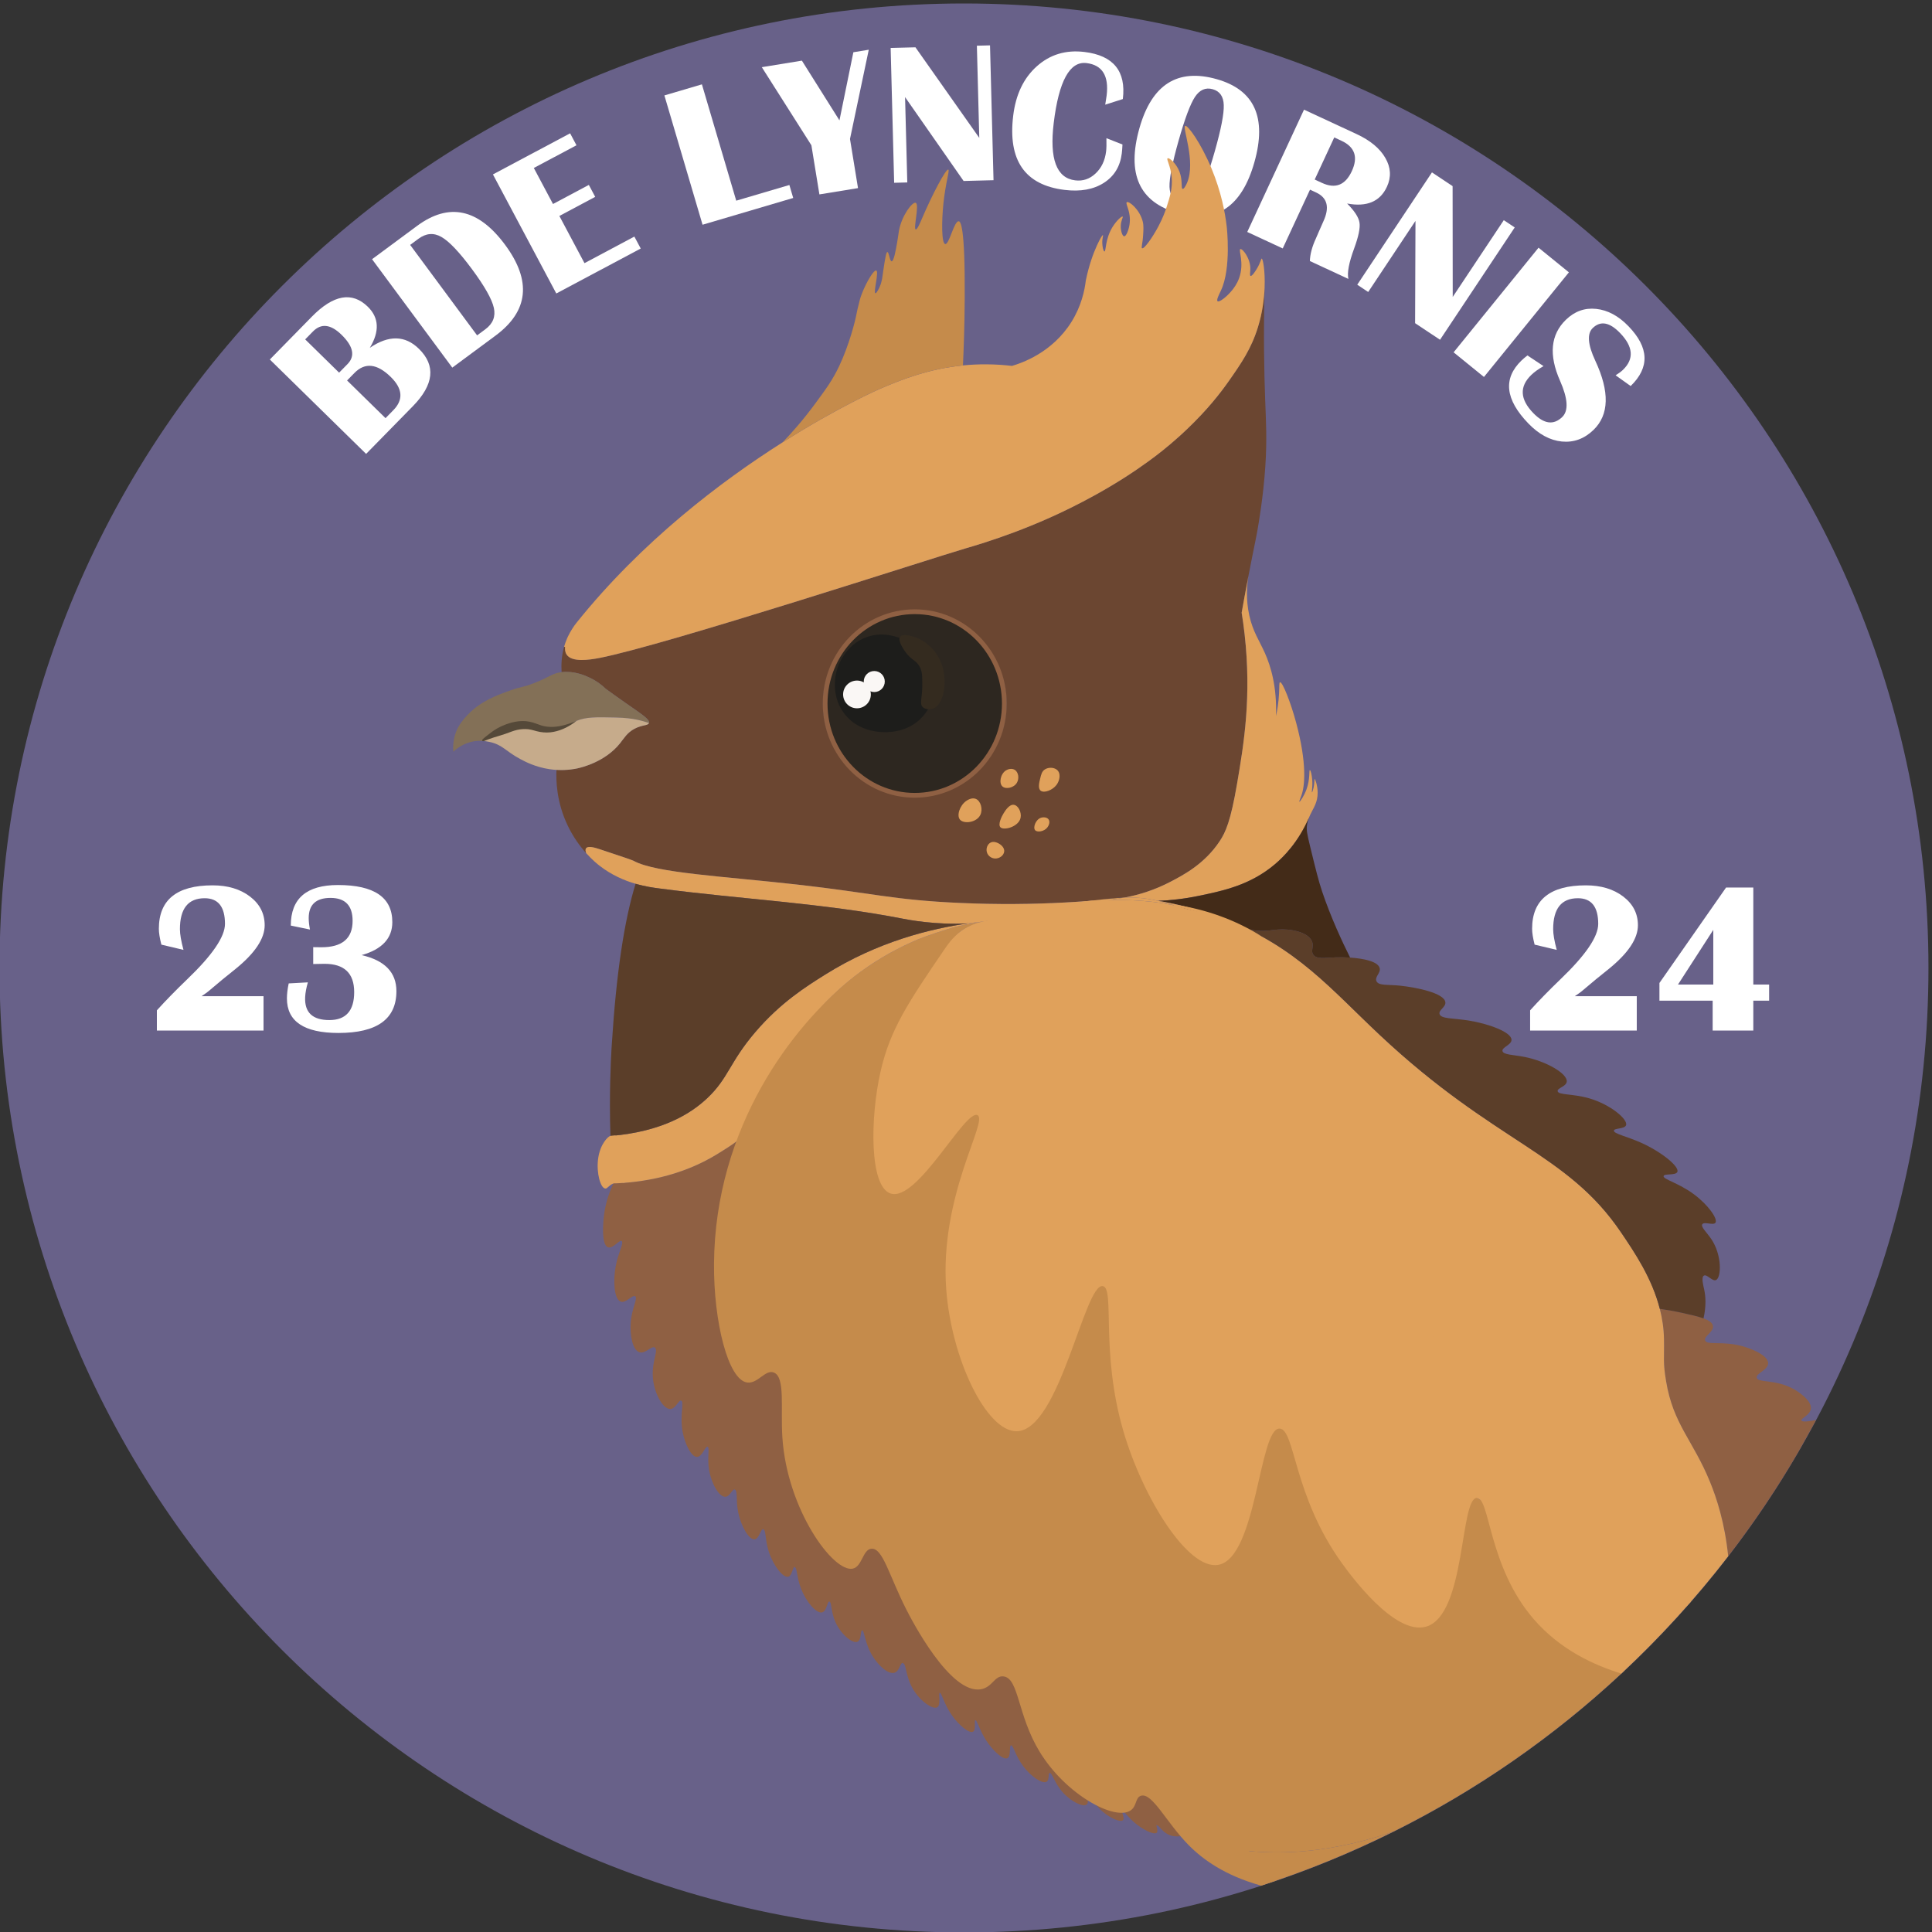 <?xml version="1.0" encoding="UTF-8" standalone="no"?>
<!-- Created with Inkscape (http://www.inkscape.org/) -->

<svg
   width="256.886mm"
   height="256.886mm"
   viewBox="0 0 256.886 256.886"
   version="1.1"
   id="svg24817"
   xmlns:inkscape="http://www.inkscape.org/namespaces/inkscape"
   xmlns:sodipodi="http://sodipodi.sourceforge.net/DTD/sodipodi-0.dtd"
   xmlns="http://www.w3.org/2000/svg"
   xmlns:svg="http://www.w3.org/2000/svg">
  <rect x="0" y="0" width="256.886" height="256.886" fill="#333333" stroke="none"/>
  <sodipodi:namedview
     id="namedview24819"
     pagecolor="#ffffff"
     bordercolor="#000000"
     borderopacity="0.25"
     inkscape:showpageshadow="2"
     inkscape:pageopacity="0.0"
     inkscape:pagecheckerboard="0"
     inkscape:deskcolor="#d1d1d1"
     inkscape:document-units="mm"
     showgrid="false" />
  <defs
     id="defs24814">
    <clipPath
       clipPathUnits="userSpaceOnUse"
       id="clipPath96">
      <path
         d="M 0,1080 H 1080 V 0 H 0 Z"
         id="path94" />
    </clipPath>
    <clipPath
       clipPathUnits="userSpaceOnUse"
       id="clipPath104">
      <path
         d="M 322.701,873.451 H 894.37 V 135.32 H 322.701 Z"
         id="path102" />
    </clipPath>
  </defs>
  <g
     inkscape:label="Layer 1"
     inkscape:groupmode="layer"
     id="layer1"
     transform="translate(-105.567,-127.241)">
    <g
       id="g10"
       transform="matrix(0.317,0,0,-0.317,63.522,420.854)"
       style="stroke:none">
      <path
         d="M 0,0 C 0,223.42 181.12,404.54 404.54,404.54 627.97,404.54 809.09,223.42 809.09,0 809.09,-223.43 627.97,-404.55 404.54,-404.55 181.12,-404.55 0,-223.43 0,0"
         style="fill:#686189;stroke:none"
         id="path30"
         transform="translate(132.425,520.225)" />
      <g
         aria-label="B"
         transform="matrix(0.7,0.714,0.714,-0.7,282.803,732.38)"
         id="text40"
         style="font-size:84.855px;font-family:'Britannic Bold';-inkscape-font-specification:BritannicBold;fill:#ffffff;stroke:none">
        <path
           d="M 4.848,0 V -56.556 H 29.998 q 19.432,0 19.432,13.88 0,9.861 -11.726,12.637 14.129,2.817 14.129,14.999 Q 51.833,0 32.815,0 Z M 21.255,-4.682 h 4.682 q 9.198,0 9.198,-10.524 0,-12.057 -9.488,-12.057 h -4.392 z m 0,-27.263 h 5.055 q 7.002,0 7.002,-10.358 0,-9.571 -7.417,-9.571 h -4.641 z"
           id="path714"
           style="stroke:none" />
      </g>
      <g
         aria-label="D"
         transform="matrix(0.804,0.595,0.595,-0.804,318.413,769.119)"
         id="text44"
         style="font-size:84.855px;font-family:'Britannic Bold';-inkscape-font-specification:BritannicBold;fill:#ffffff;stroke:none">
        <path
           d="M 4.889,0 V -56.556 H 28.34 q 24.984,0 24.984,28.34 Q 53.324,0 27.429,0 Z M 21.297,-4.682 h 4.309 q 5.925,0 8.204,-5.096 2.279,-5.138 2.279,-18.521 0,-13.383 -2.279,-18.479 -2.237,-5.096 -8.204,-5.096 h -4.309 z"
           id="path717"
           style="stroke:none" />
      </g>
      <g
         aria-label="E"
         transform="matrix(0.883,0.47,0.47,-0.883,361.689,800.85)"
         id="text48"
         style="font-size:84.855px;font-family:'Britannic Bold';-inkscape-font-specification:BritannicBold;fill:#ffffff;stroke:none">
        <path
           d="m 41.516,-56.556 v 5.676 H 21.255 v 17.112 h 17.029 v 5.676 H 21.255 V -5.676 H 44.955 V 0 H 4.848 v -56.556 z"
           id="path720"
           style="stroke:none" />
      </g>
      <g
         aria-label="L"
         transform="matrix(0.959,0.283,0.283,-0.959,422.626,830.58)"
         id="text52"
         style="font-size:84.855px;font-family:'Britannic Bold';-inkscape-font-specification:BritannicBold;fill:#ffffff;stroke:none">
        <path
           d="M 21.297,-56.556 V -5.676 H 44.541 V 0 H 4.889 v -56.556 z"
           id="path723"
           style="stroke:none" />
      </g>
      <g
         aria-label="Y"
         transform="matrix(0.987,0.161,0.161,-0.987,462.301,842.392)"
         id="text56"
         style="font-size:84.855px;font-family:'Britannic Bold';-inkscape-font-specification:BritannicBold;fill:#ffffff;stroke:none">
        <path
           d="M 44.416,-56.556 30.619,-20.882 V 0 H 14.212 V -20.882 L -1.036,-56.556 H 15.993 l 11.518,27.263 10.358,-27.263 z"
           id="path726"
           style="stroke:none" />
      </g>
      <g
         aria-label="N"
         transform="matrix(1,0.026,0.026,-1,503.123,849.437)"
         id="text60"
         style="font-size:84.855px;font-family:'Britannic Bold';-inkscape-font-specification:BritannicBold;fill:#ffffff;stroke:none">
        <path
           d="M 46.239,-56.556 V 0 H 33.685 L 10.068,-35.798 V 0 H 4.558 V -56.556 H 14.957 l 25.771,38.657 v -38.657 z"
           id="path729"
           style="stroke:none" />
      </g>
      <g
         aria-label="C"
         transform="matrix(0.993,-0.121,-0.121,-0.993,551.921,850.85)"
         id="text64"
         style="font-size:84.855px;font-family:'Britannic Bold';-inkscape-font-specification:BritannicBold;fill:#ffffff;stroke:none">
        <path
           d="m 42.345,-22.705 7.002,1.823 q 0.166,2.155 0.166,3.729 0,8.245 -5.966,13.176 -5.966,4.931 -15.993,4.931 -25.15,0 -25.15,-28.299 0,-13.424 7.334,-21.752 7.334,-8.369 19.101,-8.369 18.355,0 18.355,17.651 l -7.044,3.232 q 0.124,-2.486 0.124,-3.853 0,-12.513 -10.027,-12.513 -10.607,0 -10.607,26.559 0,22.83 11.85,22.83 4.889,0 8.121,-3.895 3.273,-3.895 3.273,-9.737 0,-1.864 -0.539,-5.511 z"
           id="path732"
           style="stroke:none" />
      </g>
      <g
         aria-label="O"
         transform="matrix(0.962,-0.272,-0.272,-0.962,600.379,845.274)"
         id="text68"
         style="font-size:84.855px;font-family:'Britannic Bold';-inkscape-font-specification:BritannicBold;fill:#ffffff;stroke:none">
        <path
           d="m 28.009,-57.551 q 24.694,0 24.694,29.252 0,29.252 -25.15,29.252 -25.15,0 -25.15,-29.915 0,-28.589 25.606,-28.589 z m -0.456,4.516 q -4.641,0 -6.298,5.138 -1.616,5.096 -1.616,19.598 0,14.502 1.616,19.639 1.657,5.096 6.298,5.096 4.641,0 6.256,-5.096 1.657,-5.138 1.657,-19.639 0,-14.46 -1.657,-19.598 -1.616,-5.138 -6.256,-5.138 z"
           id="path735"
           style="stroke:none" />
      </g>
      <g
         aria-label="R"
         transform="matrix(0.907,-0.421,-0.421,-0.907,651.351,830.987)"
         id="text72"
         style="font-size:84.855px;font-family:'Britannic Bold';-inkscape-font-specification:BritannicBold;fill:#ffffff;stroke:none">
        <path
           d="M 4.889,0 V -56.556 H 29.21 q 9.488,0 15.165,4.019 5.676,3.978 5.676,10.69 0,10.275 -12.181,13.383 6.256,2.32 8.079,5.096 1.864,2.776 2.527,10.773 Q 49.264,-3.066 51.667,0 H 33.851 q -1.699,-3.936 -1.699,-9.82 l -0.083,-3.356 -0.083,-4.226 q 0,-9.778 -7.872,-9.778 H 21.297 V 0 Z M 21.297,-31.862 h 3.315 q 9.322,0 9.322,-9.737 0,-9.737 -9.322,-9.737 h -3.315 z"
           id="path738"
           style="stroke:none" />
      </g>
      <g
         aria-label="N"
         transform="matrix(0.833,-0.554,-0.554,-0.833,698.13,809.33)"
         id="text76"
         style="font-size:84.855px;font-family:'Britannic Bold';-inkscape-font-specification:BritannicBold;fill:#ffffff;stroke:none">
        <path
           d="M 46.239,-56.556 V 0 H 33.685 L 10.068,-35.798 V 0 H 4.558 V -56.556 H 14.957 l 25.771,38.657 v -38.657 z"
           id="path741"
           style="stroke:none" />
      </g>
      <g
         aria-label="I"
         transform="matrix(0.776,-0.63,-0.63,-0.776,738.51,781.551)"
         id="text80"
         style="font-size:84.855px;font-family:'Britannic Bold';-inkscape-font-specification:BritannicBold;fill:#ffffff;stroke:none">
        <path
           d="M 21.338,-56.556 V 0 H 4.931 v -56.556 z"
           id="path744"
           style="stroke:none" />
      </g>
      <g
         aria-label="S"
         transform="matrix(0.695,-0.719,-0.719,-0.695,758.239,766.083)"
         id="text84"
         style="font-size:84.855px;font-family:'Britannic Bold';-inkscape-font-specification:BritannicBold;fill:#ffffff;stroke:none">
        <path
           d="m 41.847,-40.729 -7.624,1.409 q 0.497,-2.279 0.497,-3.812 0,-9.861 -11.974,-9.861 -9.447,0 -9.447,6.795 0,5.096 10.565,8.742 20.385,7.002 20.385,20.717 0,8.038 -5.718,12.927 -5.718,4.848 -15.206,4.848 -21.007,0 -21.007,-16.283 0,-1.326 0.207,-3.273 l 7.914,-1.74 q -0.912,3.605 -0.912,6.256 0,10.524 12.057,10.524 9.654,0 9.654,-7.582 0,-5.635 -11.56,-9.903 -16.698,-6.132 -16.698,-19.598 0,-7.624 5.552,-12.264 5.593,-4.682 14.667,-4.682 18.645,0 18.645,16.78 z"
           id="path747"
           style="stroke:none" />
      </g>
      <g
         aria-label="23 24"
         transform="matrix(1,0,0,-1,194.038,493.965)"
         id="text88"
         style="font-size:90px;font-family:'Britannic Bold';-inkscape-font-specification:BritannicBold;fill:#ffffff;stroke:none">
        <path
           d="M 49.131,-14.414 V 0 H 4.395 v -8.481 q 5.493,-6.064 12.612,-12.92 15.952,-15.249 15.952,-23.335 0,-10.767 -8.525,-10.767 -10.371,0 -10.371,13.008 0,3.076 1.494,8.657 l -9.272,-2.197 q -1.055,-4.131 -1.055,-6.636 0,-18.237 22.544,-18.237 9.536,0 15.688,4.702 6.152,4.702 6.152,12.041 0,8.394 -12.173,18.281 l -5.449,4.395 -6.021,5.054 q -0.571,0.483 -2.812,2.021 z"
           id="path750"
           style="stroke:none" />
        <path
           d="m 59.69,-19.775 8.042,-0.439 q -1.011,3.472 -1.143,6.196 -0.439,9.624 10.151,9.624 10.415,0 10.415,-11.733 0,-11.865 -12.437,-11.865 l -4.746,0.088 v -7.075 l 3.428,0.044 q 13.096,0 13.096,-11.074 0,-9.624 -9.272,-9.624 -9.141,0 -9.141,8.481 0,2.065 0.527,4.79 L 60.569,-44.033 q 0,-17.007 19.775,-17.007 22.808,0 22.808,15.557 0,10.195 -12.876,13.843 14.59,3.34 14.59,15.117 0,17.534 -24.302,17.534 -21.621,0 -21.621,-14.502 0,-2.725 0.747,-6.284 z"
           id="path752"
           style="stroke:none" />
        <path
           d="M 625.131,-14.414 V 0 h -44.736 v -8.481 q 5.493,-6.064 12.612,-12.92 15.952,-15.249 15.952,-23.335 0,-10.767 -8.525,-10.767 -10.371,0 -10.371,13.008 0,3.076 1.494,8.657 l -9.272,-2.197 q -1.055,-4.131 -1.055,-6.636 0,-18.237 22.544,-18.237 9.536,0 15.688,4.702 6.152,4.702 6.152,12.041 0,8.394 -12.173,18.281 l -5.449,4.395 -6.021,5.054 q -0.571,0.483 -2.812,2.021 z"
           id="path754"
           style="stroke:none" />
        <path
           d="m 680.646,-12.524 h -6.636 V 0 h -17.051 v -12.524 h -22.324 v -7.427 l 27.949,-40.034 h 11.426 v 40.693 h 6.636 z m -38.232,-6.768 h 14.81 v -22.939 z"
           id="path756"
           style="stroke:none" />
      </g>
      <g
         id="g90"
         style="stroke:none">
        <g
           id="g92"
           clip-path="url(#clipPath96)"
           style="stroke:none">
          <g
             id="g98"
             style="stroke:none">
            <g
               id="g100"
               style="stroke:none" />
            <g
               id="g256"
               style="stroke:none">
              <g
                 clip-path="url(#clipPath104)"
                 id="g254"
                 style="stroke:none">
                <g
                   transform="translate(717.19,158.02)"
                   id="g108"
                   style="stroke:none">
                  <path
                     d="m 0,0 c -20.13,-6.96 -51.94,-14.12 -85.65,-2.97 -1.64,7.7 5.45,16.1 1.89,20.74 -3.72,4.83 -14.08,-0.85 -23.48,0.35 -20.76,2.64 -32.05,38.16 -36.09,49.75 -25.64,73.64 -122.44,119.17 -123.83,178.4 -0.02,0.96 0.03,13.53 2.45,38.47 1.17,12.03 2.14,19.75 3.79,25.89 1.83,3.98 3.25,7.75 4.83,11.63 0,0 0,0.01 0.01,0.02 0.43,1.03 14.42,34.04 56.45,51.86 3.08,1.31 12.58,4.48 15.96,5.29 0.47,0.12 1.19,0.29 2.06,0.48 2.76,0.61 5.16,1.04 7.13,1.33 0.5,0.05 0.99,0.11 1.49,0.18 -2.52,-0.64 -8.05,-2.42 -11.02,-6.23 -3.16,-4.02 -2.88,-9.4 -2.17,-14.09 3.05,-20.06 27.83,-59.22 30.93,-64.08 9.12,-13.17 16.59,-23.84 21.35,-30.63 6.53,-9.08 12.97,-17.13 19.06,-24.19 6.1,-7.05 11.85,-13.12 16.98,-18.24 0,0 22.57,-22.5 41.84,-34.05 4.08,-2.45 8.45,-4.85 8.45,-4.85 h 0.01 c 9.41,-5.13 16.59,-8.16 20.01,-9.67 7.47,-3.29 14.34,-7.18 28.09,-14.96 19.24,-10.89 21.76,-13.74 40.01,-23.61 8.73,-4.73 13.1,-7.09 15.26,-8.16 0,0 11.93,-5.89 18.99,-10.05 v -0.01 h 0.01 l 0.01,-0.01 0.01,-0.01 c 3.47,-2.14 6.16,-3.86 6.87,-4.31 0.1,-0.07 0.18,-0.12 0.18,-0.12 1.86,-1.19 5.6,-11.26 13.61,-47.91 C 67.17,39.85 35.05,17.47 0.04,0.02 0.03,0.01 0.01,0.01 0,0"
                     style="fill:#c58b4b;stroke:none"
                     id="path106" />
                </g>
                <g
                   transform="translate(631.54,155.05)"
                   id="g112"
                   style="stroke:none">
                  <path
                     d="M 0,0 C 33.71,-11.15 65.52,-3.99 85.65,2.97 67.83,-5.91 49.26,-13.52 30.06,-19.73 22.31,-16.12 16.09,-12.79 11.67,-10.29 3.8,-5.85 2.36,-5.03 1.25,-3.18 0.63,-2.14 0.23,-1.08 0,0"
                     style="fill:#c58b4b;stroke:none"
                     id="path110" />
                </g>
                <g
                   transform="translate(717.23,158.04)"
                   id="g116"
                   style="stroke:none">
                  <path
                     d="M 0,0 C -0.01,0 -0.03,-0.01 -0.04,-0.02 -0.03,-0.01 -0.01,-0.01 0,0"
                     style="fill:#8f6043;stroke:none"
                     id="path114" />
                </g>
                <g
                   transform="translate(614.27,162.43)"
                   id="g120"
                   style="stroke:none">
                  <path
                     d="m 0,0 c -20.86,10.48 -52.52,28.35 -93.62,58.86 -29.38,23.57 -44.07,35.35 -58.17,51.79 -18.91,22.04 -30.56,42.45 -39.31,57.78 -7.98,13.98 -15.18,26.74 -21.62,45.37 -6.39,18.49 -8.74,33.17 -10.18,42.39 -0.57,3.67 -1.04,7.44 -1.41,11.22 11.38,0.38 28.1,2.74 43.76,12.45 6.23,3.86 9.88,6.13 13.34,10.8 4.28,5.79 7.03,10.82 9.21,15.56 -1.65,-6.14 -2.62,-13.86 -3.79,-25.89 -2.42,-24.94 -2.47,-37.51 -2.45,-38.47 1.39,-59.23 98.19,-104.76 123.83,-178.4 4.04,-11.59 15.33,-47.11 36.09,-49.75 9.4,-1.2 19.76,4.48 23.48,-0.35 C 22.72,8.72 15.63,0.32 17.27,-7.38 17.24,-7.37 17.22,-7.36 17.19,-7.35 10.33,-5.07 5.29,-2.66 0,0"
                     style="fill:#8f6043;stroke:none"
                     id="path118" />
                </g>
                <g
                   transform="translate(604.44,549.77)"
                   id="g124"
                   style="stroke:none">
                  <path
                     d="M 0,0 C -0.03,-0.01 -0.06,-0.02 -0.09,-0.02 -3.61,-0.42 -7.37,-0.79 -11.36,-1.13 -5.15,-0.21 -2.38,-0.03 0,0"
                     style="fill:#432b18;stroke:none"
                     id="path122" />
                </g>
                <g
                   transform="translate(575.52,545.71)"
                   id="g128"
                   style="stroke:none">
                  <path
                     d="m 0,0 c 0,0 -4.89,-0.88 -9.59,-1.81 -1.47,-0.29 -2.76,-0.55 -3.89,-0.79 0.89,0.23 1.77,0.45 2.64,0.66 2.4,0.5 5.14,1.03 8.34,1.6 3.32,0.59 6.44,1.1 9.33,1.53 C 5.71,0.99 4.52,0.79 3.27,0.57 1.99,0.35 1.21,0.21 0,0"
                     style="fill:#432b18;stroke:none"
                     id="path126" />
                </g>
                <g
                   transform="translate(564.68,543.77)"
                   id="g132"
                   style="stroke:none">
                  <path
                     d="M 0,0 C 10.91,2.63 20.18,3.88 25.69,4.45 23.53,4.11 21.03,3.7 18.1,3.2 17.96,3.17 17.81,3.15 17.67,3.13 14.78,2.7 11.66,2.19 8.34,1.6 5.14,1.03 2.4,0.5 0,0"
                     style="fill:#a4775f;stroke:none"
                     id="path130" />
                </g>
                <g
                   transform="translate(590.37,548.22)"
                   id="g136"
                   style="stroke:none">
                  <path
                     d="M 0,0 C 2.97,0.31 4.85,0.42 5.33,0.44 1.98,0.06 -2.4,-0.48 -7.59,-1.25 -4.66,-0.75 -2.16,-0.34 0,0"
                     style="fill:#a4775f;stroke:none"
                     id="path134" />
                </g>
                <g
                   transform="translate(554.81,631.14)"
                   id="g140"
                   style="stroke:none">
                  <path
                     d="M 0,0 C 0,21.26 -17.23,38.5 -38.5,38.5 -59.76,38.5 -77,21.26 -77,0 -77,-21.27 -59.76,-38.5 -38.5,-38.5 -17.23,-38.5 0,-21.27 0,0 m -174.83,10.83 c -1.87,0.88 -6.37,2.93 -11.79,2.32 -0.19,3.12 -0.03,6.8 1.06,10.66 l 0.42,-0.12 c -0.08,-0.73 -0.11,-2.04 0.63,-3.16 2.19,-3.31 9.38,-2.27 13.75,-1.43 27.81,5.41 139.38,41.84 153.83,46.04 0.74,0.21 3.78,1.09 7.89,2.41 6.72,2.16 16.43,5.57 27.44,10.5 5.77,2.58 11.93,5.61 18.45,9.2 9.2,5.07 16.67,9.95 22.7,14.35 3.34,2.41 7.91,5.92 13.06,10.58 0.11,0.1 1.61,1.46 3.07,2.85 8.58,8.18 14.03,15.17 17.63,20.32 5.15,7.36 9.35,13.42 12.15,22.5 1.84,5.97 2.6,11.72 2.79,16.49 -0.5,-19.66 -0.18,-35.46 0.23,-46.59 0.35,-9.43 0.82,-16.95 0.08,-28.24 -0.83,-12.6 -2.78,-23.89 -3.4,-27.37 -0.56,-3.1 -0.79,-3.97 -1.99,-9.99 -0.62,-3.08 -1.18,-5.98 -1.7,-8.68 C 100.25,47.12 99.3,41.89 98.63,38.09 99.07,35.41 99.5,32.36 99.87,29.02 102.8,2.88 99.62,-16.6 96.71,-33.61 93.99,-49.46 91.9,-53.98 89.42,-57.73 83.1,-67.28 74.24,-71.91 68.82,-74.74 62.08,-78.26 55.51,-80.26 49.67,-81.37 h -0.04 c -2.38,-0.03 -5.15,-0.21 -11.36,-1.13 0,0 -0.01,-0.01 -0.02,0 -11.56,-1 -25.04,-1.68 -40.11,-1.6 -2.09,0.01 -8.77,0.06 -17.43,0.44 -28.29,1.23 -36.46,4.11 -68.54,7.72 -31.07,3.5 -59.18,4.82 -68.54,9.93 -0.74,0.41 -5.22,1.89 -14.17,4.87 -1.77,0.59 -4.92,1.6 -5.8,0.43 -0.42,-0.55 -0.19,-1.43 0.03,-2.03 l -0.01,-0.01 c -2.49,2.76 -5.33,6.57 -7.68,11.45 -4.77,9.91 -4.97,18.97 -4.77,23.46 4.54,-0.27 7.91,0.44 8.77,0.63 1.92,0.42 11.66,2.75 17.87,10.49 1.78,2.21 2.98,4.51 6.18,6.17 3.26,1.7 5.62,1.19 5.97,2.39 0.44,1.5 -2.84,3.54 -9.76,8.37 -3.61,2.52 -6.51,4.62 -8.36,5.97 -1.38,1.34 -3.61,3.18 -6.73,4.65"
                     style="fill:#6b4631;stroke:none"
                     id="path138" />
                </g>
                <g
                   transform="translate(593.08,548.64)"
                   id="g144"
                   style="stroke:none">
                  <path
                     d="M 0,0 C 3.99,0.34 7.75,0.71 11.27,1.11 8.19,0.53 5.32,0.2 2.74,0.03 2.7,0.03 2.66,0.02 2.62,0.02 2.14,0 0.26,-0.11 -2.71,-0.42 -1.75,-0.27 -0.85,-0.13 -0.02,0 -0.01,-0.01 0,0 0,0"
                     style="fill:#432b18;stroke:none"
                     id="path142" />
                </g>
                <g
                   transform="translate(547.51,539.92)"
                   id="g148"
                   style="stroke:none">
                  <path
                     d="m 0,0 c -0.76,-0.1 -1.72,-0.21 -2.88,-0.37 0.41,0.09 0.69,0.15 0.82,0.18 1.38,0.28 1.99,0.26 3.99,0.57 C 1.34,0.26 0.75,0.14 0.15,0.02 0.12,0.01 0.07,0 0,0"
                     style="fill:#a4775f;stroke:none"
                     id="path146" />
                </g>
                <g
                   transform="translate(602.73,831.41)"
                   id="g152"
                   style="stroke:none">
                  <path
                     d="M 0,0 C -0.04,-1.98 0.65,-4.25 1.43,-4.3 2.28,-4.35 3.29,-1.72 3.65,0.47 3.88,1.86 3.86,3.13 3.73,4.25 3.33,7.52 1.93,9.62 2.54,10.01 3.42,10.58 7.89,7.07 9.22,1.9 9.69,0.04 9.47,-2.16 9.38,-3.82 9.16,-7.54 8.48,-9.09 8.94,-9.32 c 0.87,-0.42 4.42,4.59 6.87,9.23 1.97,3.71 3,6.76 3.39,7.96 1.39,4.3 2.61,8.1 2.14,12.81 -0.47,4.68 -2.33,7.35 -1.68,7.73 0.69,0.4 3.63,-2.13 4.98,-5.63 1.41,-3.67 0.54,-7.02 1.32,-7.19 0.55,-0.12 1.42,1.51 1.88,2.61 3.74,8.94 -2.14,23.2 -0.83,23.82 1,0.47 6.53,-6.99 11.08,-17.93 4.07,-9.82 5.67,-18.39 6.36,-24.34 0,0 2.02,-17.4 -2.42,-26.77 -0.01,-0.01 -0.09,-0.21 -0.22,-0.49 -0.48,-0.98 -1.81,-3.54 -1.2,-4.03 0.72,-0.57 3.92,1.93 6.05,4.56 0.67,0.83 2.06,2.57 2.99,5.15 2.31,6.43 -0.43,11.85 0.52,12.18 0.87,0.29 4.25,-3.84 4.18,-8.37 -0.02,-1.33 -0.34,-2.72 0.1,-2.89 0.61,-0.24 2.07,2.09 2.45,2.7 1.75,2.79 1.94,4.59 2.23,4.57 0.48,-0.04 1.49,-5.03 1.2,-12.29 -0.19,-4.77 -0.95,-10.52 -2.79,-16.49 -2.8,-9.08 -7,-15.14 -12.15,-22.5 -3.6,-5.15 -9.05,-12.14 -17.63,-20.32 -1.46,-1.39 -2.96,-2.75 -3.07,-2.85 -5.15,-4.66 -9.72,-8.17 -13.06,-10.58 -6.03,-4.4 -13.5,-9.28 -22.7,-14.35 -6.52,-3.59 -12.68,-6.62 -18.45,-9.2 -11.01,-4.93 -20.72,-8.34 -27.44,-10.5 -4.11,-1.32 -7.15,-2.2 -7.89,-2.41 -14.45,-4.2 -126.02,-40.63 -153.83,-46.04 -4.37,-0.84 -11.56,-1.88 -13.75,1.43 -0.74,1.12 -0.71,2.43 -0.63,3.16 l -0.42,0.12 c 0.33,1.16 0.74,2.34 1.25,3.52 0.11,0.26 1.56,3.57 4.03,6.64 27.43,34.19 60.76,59.35 86.38,75.59 23.46,14.88 40.45,22.27 40.45,22.27 9.56,4.16 21.03,8.58 35.18,9.98 3.15,0.32 6.43,0.48 9.85,0.46 3.88,-0.02 7.47,-0.28 10.7,-0.66 3.82,1.11 16.86,5.42 25.01,18.53 4.15,6.69 5.49,13.19 5.97,17.28 1.36,6.62 3.19,11.45 4.68,14.74 1.34,2.94 2.28,4.38 2.5,4.29 0.21,-0.08 -0.34,-1.39 -0.27,-3.39 0.06,-1.53 0.47,-3.44 0.91,-3.45 0.71,-0.01 0.24,5.12 3.34,10.18 C -1.8,2.3 0.4,4.23 0.79,3.97 0.81,3.95 0.83,3.94 0.83,3.91 0.97,3.58 0.04,2.19 0,0"
                     style="fill:#e0a15b;stroke:none"
                     id="path150" />
                </g>
                <g
                   transform="translate(547.51,539.92)"
                   id="g156"
                   style="stroke:none">
                  <path
                     d="m 0,0 c -0.46,-0.08 -1.71,-0.27 -2.66,-0.4 -0.21,-0.03 -0.42,-0.06 -0.63,-0.08 0.13,0.04 0.24,0.06 0.35,0.1 0.02,0 0.04,0 0.06,0.01 C -1.72,-0.21 -0.76,-0.1 0,0"
                     style="fill:#a4775f;stroke:none"
                     id="path154" />
                </g>
                <g
                   transform="translate(611.84,549.49)"
                   id="g160"
                   style="stroke:none">
                  <path
                     d="m 0,0 c -2.94,0.3 -5.16,0.3 -6.88,0.29 h -0.35 c -0.01,0 -0.03,0 -0.04,-0.01 h -0.09 c 5.84,1.11 12.41,3.11 19.15,6.63 5.42,2.83 14.28,7.46 20.6,17.01 2.48,3.75 4.57,8.27 7.29,24.12 2.91,17.01 6.09,36.49 3.16,62.63 -0.37,3.34 -0.8,6.39 -1.24,9.07 0.67,3.8 1.62,9.03 2.84,15.38 -0.64,-3.91 -1.13,-9.78 0.36,-16.51 1.53,-6.9 4.2,-10.53 6.53,-15.74 2.51,-5.62 5.1,-14.2 4.67,-26.49 0.49,2.22 1.09,5.51 1.29,9.56 0.16,3.04 -0.01,4.53 0.4,4.63 1.03,0.25 4.49,-8.46 6.77,-16.98 4.55,-16.94 3.71,-26.63 2.14,-30.69 -0.2,-0.52 -0.95,-2.37 -0.78,-2.46 0.21,-0.1 1.88,2.28 2.93,5.07 1.66,4.46 1.03,8.19 1.46,8.2 0.39,0.02 0.88,-2.35 1.01,-4.39 0.17,-2.8 -0.32,-4.9 -0.13,-4.93 0.13,-0.02 0.46,1 0.67,1.94 0.5,2.23 0.26,3.63 0.45,3.66 0.21,0.03 1.23,-2.59 1.27,-5.68 0.04,-4.2 -1.78,-6.42 -3.15,-9.37 C 70.14,34.54 69.97,34.13 69.8,33.7 65.33,23.45 59.27,17.4 55.6,14.27 45.26,5.49 33.89,3.12 23.73,1 17.15,-0.38 11.29,-0.93 6.58,-1.12 H 6.53 C 4.58,-0.65 2.48,-0.27 0,0"
                     style="fill:#e0a15b;stroke:none"
                     id="path158" />
                </g>
                <g
                   transform="translate(894.37,330.6)"
                   id="g164"
                   style="stroke:none">
                  <path
                     d="m 0,0 c -0.07,-0.13 -0.14,-0.25 -0.21,-0.38 0.08,0.13 0.14,0.25 0.2,0.38 z"
                     style="fill:#8f6043;stroke:none"
                     id="path162" />
                </g>
                <g
                   transform="translate(847.16,373.23)"
                   id="g168"
                   style="stroke:none">
                  <path
                     d="m 0,0 c 2.29,-0.83 3.69,-1.78 3.94,-3.08 0.49,-2.56 -3.9,-4.39 -3.26,-6.17 0.77,-2.16 7.37,-0.07 15.85,-2.46 0.46,-0.12 10.53,-3.04 10.58,-7.06 0.03,-2.91 -5.21,-4.25 -4.8,-6.12 0.48,-2.25 8.01,-0.47 15.76,-4.9 0.61,-0.34 7.57,-4.41 6.94,-8.23 -0.44,-2.64 -4.27,-3.88 -3.92,-4.78 0.31,-0.82 3.51,-0.34 6.11,0.17 -0.06,-0.13 -0.12,-0.25 -0.2,-0.38 -2.34,-4.22 -4.7,-8.43 -7.04,-12.65 -0.03,-0.07 -0.07,-0.14 -0.11,-0.2 -8.89,-15.3 -18.75,-29.96 -29.5,-43.9 -1.42,14.04 -4.87,24.46 -7.62,31.18 -7.2,17.6 -15.45,24.13 -18.43,42.28 -1.37,8.3 -0.72,8.94 -0.88,17.65 -0.08,4.43 -0.72,8.65 -1.75,12.66 h 0.01 C -15.98,3.68 -12.75,3.16 -8.94,2.32 -5.28,1.5 -2.22,0.81 0,0"
                     style="fill:#8f6043;stroke:none"
                     id="path166" />
                </g>
                <g
                   transform="translate(849.89,304.65)"
                   id="g172"
                   style="stroke:none">
                  <path
                     d="m 0,0 c 2.75,-6.72 6.2,-17.14 7.62,-31.18 -13.58,-17.61 -28.58,-34.07 -44.83,-49.21 -8.01,36.65 -11.75,46.72 -13.61,47.91 0,0 -0.08,0.05 -0.18,0.12 -0.71,0.45 -3.4,2.17 -6.87,4.31 l -0.01,0.01 -0.01,0.01 h -0.01 v 0.01 c -7.06,4.16 -18.99,10.05 -18.99,10.05 -2.16,1.07 -6.53,3.43 -15.26,8.16 -18.25,9.87 -20.77,12.72 -40.01,23.61 -13.75,7.78 -20.62,11.67 -28.09,14.96 -3.42,1.51 -10.6,4.54 -20.01,9.67 h -0.01 c 0,0 -4.37,2.4 -8.45,4.85 -19.27,11.55 -41.84,34.05 -41.84,34.05 -5.13,5.12 -10.88,11.19 -16.98,18.24 -6.09,7.06 -12.53,15.11 -19.06,24.19 -4.76,6.79 -12.23,17.46 -21.35,30.63 -3.1,4.86 -27.88,44.02 -30.93,64.08 -0.71,4.69 -0.99,10.07 2.17,14.09 2.97,3.81 8.5,5.59 11.02,6.23 h 0.02 c 0.21,0.02 0.42,0.05 0.63,0.08 0.95,0.13 2.2,0.32 2.66,0.4 0.07,0 0.12,0.01 0.15,0.02 2.43,0.31 3.89,0.61 5.4,0.99 0.01,0 0.02,0 0.03,0.01 3.32,0.66 5.67,1.31 6.57,1.55 0.76,0.2 1.51,0.4 2.25,0.59 0.04,0 0.08,0.01 0.13,0.03 1.13,0.24 2.42,0.5 3.89,0.79 4.7,0.93 9.59,1.81 9.59,1.81 1.21,0.21 1.99,0.35 3.27,0.57 1.25,0.22 2.44,0.42 3.56,0.62 0.14,0.02 0.29,0.04 0.43,0.07 5.19,0.77 9.57,1.31 12.92,1.69 0.04,0 0.08,0.01 0.12,0.01 0,0 13.28,0.63 25.39,-1.45 1.14,-0.2 2.42,-0.43 3.82,-0.71 10.5,-3.1 9.77,-2.16 17.94,-4.69 0.19,-0.06 0.39,-0.12 0.57,-0.18 1.05,-0.35 2.02,-0.69 2.93,-1.01 30.13,-11.73 44.45,-29.33 64.89,-48.5 48.58,-45.59 78.48,-49.18 101.26,-82.9 5.71,-8.43 12.94,-19.15 16.21,-31.99 1.03,-4.01 1.67,-8.23 1.75,-12.66 0.16,-8.71 -0.49,-9.35 0.88,-17.65 C -15.45,24.13 -7.2,17.6 0,0"
                     style="fill:#e0a15b;stroke:none"
                     id="path170" />
                </g>
                <g
                   transform="translate(698.93,524.57)"
                   id="g176"
                   style="stroke:none">
                  <path
                     d="m 0,0 c 5.69,-0.38 11.55,-1.61 12.37,-4.31 0.64,-2.09 -2.16,-3.74 -1.32,-5.58 0.91,-2.02 4.92,-1.35 9.92,-1.89 6.88,-0.73 18.49,-3.07 18.98,-6.93 0.26,-2.09 -2.92,-3.26 -2.43,-4.97 0.6,-2.07 5.67,-1.69 12.14,-2.71 8.39,-1.33 18.06,-4.87 18.04,-8.12 -0.01,-2.12 -4.11,-3.11 -3.79,-4.69 0.33,-1.58 4.53,-1.56 9.06,-2.43 9.23,-1.79 18.27,-7.03 17.9,-10.4 -0.23,-2.1 -4.04,-2.66 -3.82,-4 0.26,-1.68 6.41,-1.01 13.31,-3.02 8.88,-2.59 16.21,-8.81 15.39,-11.24 -0.58,-1.69 -4.97,-1.16 -5.11,-2.29 -0.15,-1.27 5.3,-2.38 11.1,-4.94 8.64,-3.8 16.42,-10.08 15.53,-12.35 -0.64,-1.63 -5.52,-0.6 -5.78,-1.77 -0.29,-1.36 6.23,-2.82 12.75,-7.66 5.91,-4.4 10.11,-10.31 8.99,-11.91 -0.88,-1.27 -4.75,0.63 -5.52,-0.67 -0.66,-1.11 1.78,-3.24 3.73,-6.1 4.65,-6.82 4.29,-16.3 2.02,-17.28 -1.54,-0.67 -3.8,2.63 -5.08,1.86 -1.17,-0.72 -0.23,-4.13 0.14,-5.86 0.62,-2.88 0.89,-6.85 -0.29,-12.08 -2.22,0.81 -5.28,1.5 -8.94,2.32 -3.81,0.84 -7.04,1.36 -9.38,1.69 h -0.01 c -3.27,12.84 -10.5,23.56 -16.21,31.99 -22.78,33.72 -52.68,37.31 -101.26,82.9 -20.44,19.17 -34.76,36.77 -64.89,48.5 -0.36,0.14 -0.71,0.28 -1.07,0.41 6.98,-2.32 8.14,-3.54 10.37,-4.34 0.33,-0.12 1.57,-0.5 3.15,-0.73 3.7,-0.53 7.33,0.15 9.51,0.35 5.14,0.45 12.73,-0.89 14.47,-4.86 1.03,-2.33 -0.67,-4.01 0.62,-5.73 1.47,-1.98 4.8,-1.21 9.52,-1.06 C -4.12,0.16 -2.07,0.13 0,0"
                     style="fill:#5b3e29;stroke:none"
                     id="path174" />
                </g>
                <g
                   transform="translate(698.93,524.57)"
                   id="g180"
                   style="stroke:none">
                  <path
                     d="m 0,0 c -2.07,0.13 -4.12,0.16 -5.89,0.1 -4.72,-0.15 -8.05,-0.92 -9.52,1.06 -1.29,1.72 0.41,3.4 -0.62,5.73 -1.74,3.97 -9.33,5.31 -14.47,4.86 -2.18,-0.2 -5.81,-0.88 -9.51,-0.35 -1.58,0.23 -2.82,0.61 -3.15,0.73 -2.23,0.8 -3.39,2.02 -10.37,4.34 -0.04,0.02 -0.07,0.03 -0.11,0.04 -10.93,4.15 -20.43,6.2 -26.87,7.29 4.71,0.19 10.57,0.74 17.15,2.12 10.16,2.12 21.53,4.49 31.87,13.27 3.67,3.13 9.73,9.18 14.2,19.43 -0.34,-0.91 -0.62,-1.9 -0.78,-3.05 -0.29,-1.98 -0.07,-3.35 1.34,-9.13 2.33,-9.54 3.5,-14.31 5.03,-18.84 C -8.1,16.95 -3.43,6.87 0,0"
                     style="fill:#432b18;stroke:none"
                     id="path178" />
                </g>
                <g
                   transform="translate(645.4,541.04)"
                   id="g184"
                   style="stroke:none">
                  <path
                     d="M 0,0 C 0.36,-0.13 0.71,-0.27 1.07,-0.41 0.16,-0.09 -0.81,0.25 -1.86,0.6 -1.24,0.41 -0.66,0.22 -0.11,0.04 -0.07,0.03 -0.04,0.02 0,0"
                     style="fill:#e0a15b;stroke:none"
                     id="path182" />
                </g>
                <g
                   transform="translate(645.29,541.08)"
                   id="g188"
                   style="stroke:none">
                  <path
                     d="m 0,0 c -0.55,0.18 -1.13,0.37 -1.75,0.56 -0.18,0.06 -0.38,0.12 -0.57,0.18 -3.18,1.04 -6.93,2.15 -11.18,3.19 -2.48,0.61 -4.75,1.1 -6.76,1.5 -2.25,0.67 -4.33,1.31 -6.61,1.86 C -20.43,6.2 -10.93,4.15 0,0"
                     style="fill:#e0a15b;stroke:none"
                     id="path186" />
                </g>
                <g
                   transform="translate(631.79,545.01)"
                   id="g192"
                   style="stroke:none">
                  <path
                     d="M 0,0 C 4.25,-1.04 8,-2.15 11.18,-3.19 3.01,-0.66 3.74,-1.6 -6.76,1.5 -4.75,1.1 -2.48,0.61 0,0"
                     style="fill:#432b18;stroke:none"
                     id="path190" />
                </g>
                <g
                   transform="translate(618.37,548.37)"
                   id="g196"
                   style="stroke:none">
                  <path
                     d="m 0,0 h 0.05 c 2.28,-0.55 4.36,-1.19 6.61,-1.86 -1.4,0.28 -2.68,0.51 -3.82,0.71 -12.11,2.08 -25.39,1.45 -25.39,1.45 2.58,0.17 5.45,0.5 8.53,1.08 0.07,0.01 0.15,0.02 0.22,0.02 0.01,0.01 0.03,0.01 0.04,0.01 h 0.35 c 1.72,0.01 3.94,0.01 6.88,-0.29 C -4.05,0.85 -1.95,0.47 0,0"
                     style="fill:#e0a15b;stroke:none"
                     id="path194" />
                </g>
                <g
                   transform="translate(604.57,549.77)"
                   id="g200"
                   style="stroke:none">
                  <path
                     d="m 0,0 c -0.07,0 -0.15,-0.01 -0.22,-0.02 0.03,0 0.06,0.01 0.09,0.02 h 0.04 z"
                     style="fill:#432b18;stroke:none"
                     id="path198" />
                </g>
                <g
                   transform="translate(399.22,555.53)"
                   id="g204"
                   style="stroke:none">
                  <path
                     d="m 0,0 c -4.66,1.35 -10.01,3.61 -15.13,7.59 -0.85,0.66 -3.03,2.4 -5.6,5.27 l 0.01,0.01 c -0.22,0.6 -0.45,1.48 -0.03,2.03 0.88,1.17 4.03,0.16 5.8,-0.43 C -6,11.49 -1.52,10.01 -0.78,9.6 8.58,4.49 36.69,3.17 67.76,-0.33 c 32.08,-3.61 40.25,-6.49 68.54,-7.72 8.66,-0.38 15.34,-0.43 17.43,-0.44 15.07,-0.08 28.55,0.6 40.11,1.6 -0.83,-0.13 -1.73,-0.27 -2.69,-0.42 -5.51,-0.57 -14.78,-1.82 -25.69,-4.45 -6.88,-1.43 -10.99,-2.57 -15.21,-3.46 -0.01,0 -0.02,-0.01 -0.03,-0.01 -2,-0.31 -2.61,-0.29 -3.99,-0.57 -2.05,-0.2 -4.27,-0.46 -6.63,-0.8 -13.55,-0.81 -25.83,1.62 -27.25,1.9 C 78.68,-8.11 44.23,-6.48 10.22,-2 7.81,-1.69 4.18,-1.21 0,0"
                     style="fill:#e0a15b;stroke:none"
                     id="path202" />
                </g>
                <g
                   transform="translate(564.68,543.77)"
                   id="g208"
                   style="stroke:none">
                  <path
                     d="m 0,0 c -0.87,-0.21 -1.75,-0.43 -2.64,-0.66 -0.05,-0.02 -0.09,-0.03 -0.13,-0.03 -4.67,-1.01 -6.8,-1.65 -8.82,-2.14 -0.01,-0.01 -0.02,-0.01 -0.03,-0.01 -0.67,-0.13 -1.38,-0.26 -2.12,-0.39 -0.57,-0.1 -1.05,-0.17 -1.47,-0.23 4.22,0.89 8.33,2.03 15.21,3.46"
                     style="fill:#432b18;stroke:none"
                     id="path206" />
                </g>
                <g
                   transform="translate(561.91,543.08)"
                   id="g212"
                   style="stroke:none">
                  <path
                     d="M 0,0 C -0.74,-0.19 -1.49,-0.39 -2.25,-0.59 -3.15,-0.83 -5.5,-1.48 -8.82,-2.14 -6.8,-1.65 -4.67,-1.01 0,0"
                     style="fill:#432b18;stroke:none"
                     id="path210" />
                </g>
                <g
                   transform="translate(550.94,540.54)"
                   id="g216"
                   style="stroke:none">
                  <path
                     d="m 0,0 c 0.74,0.13 1.45,0.26 2.12,0.39 -1.51,-0.38 -2.97,-0.68 -5.4,-0.99 0.6,0.12 1.19,0.24 1.78,0.36 0.01,0 0.02,0.01 0.03,0.01 0.42,0.06 0.9,0.13 1.47,0.23"
                     style="fill:#432b18;stroke:none"
                     id="path214" />
                </g>
                <g
                   transform="translate(545.45,539.73)"
                   id="g220"
                   style="stroke:none">
                  <path
                     d="M 0,0 C -0.13,-0.03 -0.41,-0.09 -0.82,-0.18 -0.84,-0.19 -0.86,-0.19 -0.88,-0.19 -1.45,-0.27 -2.07,-0.36 -2.74,-0.47 -4.04,-0.61 -5.34,-0.72 -6.63,-0.8 -4.27,-0.46 -2.05,-0.2 0,0"
                     style="fill:#e0a15b;stroke:none"
                     id="path218" />
                </g>
                <g
                   transform="translate(544.57,539.54)"
                   id="g224"
                   style="stroke:none">
                  <path
                     d="M 0,0 C -0.11,-0.04 -0.22,-0.06 -0.35,-0.1 H -0.37 C -0.87,-0.17 -1.36,-0.23 -1.86,-0.28 -1.19,-0.17 -0.57,-0.08 0,0"
                     style="fill:#432b18;stroke:none"
                     id="path222" />
                </g>
                <g
                   transform="translate(516.31,669.64)"
                   id="g228"
                   style="stroke:none">
                  <path
                     d="M 0,0 C 21.27,0 38.5,-17.24 38.5,-38.5 38.5,-59.77 21.27,-77 0,-77 -21.26,-77 -38.5,-59.77 -38.5,-38.5 -38.5,-17.24 -21.26,0 0,0"
                     style="fill:#2d2720;stroke:none"
                     id="path226" />
                </g>
                <g
                   transform="translate(538.82,538.93)"
                   id="g232"
                   style="stroke:none">
                  <path
                     d="M 0,0 C 1.29,0.08 2.59,0.19 3.89,0.33 1.92,0.04 -0.48,-0.39 -3.24,-1 -4.11,-1.19 -4.83,-1.36 -5.3,-1.48 -8.68,-2.29 -18.18,-5.46 -21.26,-6.77 -63.29,-24.59 -77.28,-57.6 -77.71,-58.63 c -0.01,-0.01 -0.01,-0.02 -0.01,-0.02 -2.16,-3.73 -3.66,-7.28 -4.83,-11.63 -2.18,-4.74 -4.93,-9.77 -9.21,-15.56 -3.46,-4.67 -7.11,-6.94 -13.34,-10.8 -15.66,-9.71 -32.38,-12.07 -43.76,-12.45 -0.68,6.72 -1.07,13.5 -1.28,19.93 l 0.41,0.01 c 21.48,1.88 33.36,9.36 40.24,15.86 8.88,8.39 9.28,15 20.12,27.68 10.57,12.37 21.31,19.11 29.28,24.1 C -37.93,-7.61 -15.72,-2.2 0,0"
                     style="fill:#e0a15b;stroke:none"
                     id="path230" />
                </g>
                <g
                   transform="translate(534.78,833.41)"
                   id="g236"
                   style="stroke:none">
                  <path
                     d="M 0,0 C 0.72,-0.08 2.67,-1.72 2.5,-31.97 2.44,-43.72 2.08,-53.5 1.76,-60.46 c -14.15,-1.4 -25.62,-5.82 -35.18,-9.98 0,0 -16.99,-7.39 -40.45,-22.27 3.67,3.82 8.48,9.2 13.56,16.1 4.74,6.43 7.43,10.09 10.17,15.9 4.15,8.78 6.74,18.91 7.29,22.03 0.09,0.53 0.56,2.72 1.34,5.68 0.18,0.71 0.45,1.54 0.88,2.65 2.01,5.16 5.06,10.06 6.03,9.7 1.23,-0.47 -1.31,-9.25 -0.37,-9.53 0.53,-0.15 1.74,2.53 1.79,2.66 1.07,2.39 1.15,4.3 1.47,6.47 1.04,7.23 1.43,8.14 1.76,8.14 0.71,0 0.97,-3.86 1.81,-3.87 0.91,0 1.72,4.6 2.32,8 0.5,2.85 0.49,3.53 0.73,4.8 1.18,6.43 5.65,12.23 7.02,11.73 1.68,-0.62 -1.08,-10.88 0.02,-11.17 0.64,-0.17 1.98,3.06 2.73,4.81 4.17,9.77 9.91,20.65 10.93,20.3 C -3.7,21.45 -5.55,16.15 -6.46,7.23 -7.19,-0.02 -7.26,-9.27 -5.68,-9.55 -4,-9.86 -1.97,0.23 0,0"
                     style="fill:#c58b4b;stroke:none"
                     id="path234" />
                </g>
                <g
                   transform="translate(511.57,540.83)"
                   id="g240"
                   style="stroke:none">
                  <path
                     d="m 0,0 c 1.42,-0.28 13.7,-2.71 27.25,-1.9 -15.72,-2.2 -37.93,-7.61 -60.09,-21.51 -7.97,-4.99 -18.71,-11.73 -29.28,-24.1 -10.84,-12.68 -11.24,-19.29 -20.12,-27.68 -6.88,-6.5 -18.76,-13.98 -40.24,-15.86 l -0.41,-0.01 c -0.15,4.5 -0.21,8.83 -0.21,12.86 0,14.73 0.77,25.45 0.78,25.52 1.86,29.7 5.22,51.99 9.97,67.38 4.18,-1.21 7.81,-1.69 10.22,-2 C -68.12,8.22 -33.67,6.59 0,0"
                     style="fill:#5b3e29;stroke:none"
                     id="path238" />
                </g>
                <g
                   transform="translate(461.1,480.28)"
                   id="g244"
                   style="stroke:none">
                  <path
                     d="M 0,0 C -1.58,-3.88 -3,-7.65 -4.83,-11.63 -3.66,-7.28 -2.16,-3.73 0,0"
                     style="fill:#e0a15b;stroke:none"
                     id="path242" />
                </g>
                <g
                   transform="translate(395.07,631.35)"
                   id="g248"
                   style="stroke:none">
                  <path
                     d="m 0,0 c 6.92,-4.83 10.2,-6.87 9.76,-8.37 -1.32,0.45 -3.07,0.97 -5.17,1.4 -2.02,0.41 -4.65,0.8 -8.85,0.89 -8.18,0.18 -12.27,0.27 -16.35,-1.4 -3.3,-1.35 -4.65,-2.84 -8.56,-3.4 -2.48,-0.35 -4.7,-0.14 -5.85,-0.03 -4.47,0.44 -5.02,1.53 -8.07,1.65 -2.68,0.12 -4.69,-0.68 -8.69,-2.27 -2.18,-0.87 -5.12,-2.22 -8.4,-4.36 -1.69,0.09 -2.87,-0.07 -3.3,-0.14 -4.64,-0.74 -7.66,-3.31 -8.83,-4.43 -0.15,1.98 -0.13,5.45 1.51,9.21 0.39,0.88 1.56,3.25 4.63,6.42 5.44,5.62 11.87,8 17.61,10.05 5.2,1.86 4.99,1.15 10.03,3.09 6.98,2.71 7.63,4.18 11.65,4.63 5.42,0.61 9.92,-1.44 11.79,-2.32 3.12,-1.47 5.35,-3.31 6.73,-4.65 C -6.51,4.62 -3.61,2.52 0,0"
                     style="fill:#837057;stroke:none"
                     id="path246" />
                </g>
                <g
                   transform="translate(404.83,622.98)"
                   id="g252"
                   style="stroke:none">
                  <path
                     d="m 0,0 c -0.35,-1.2 -2.71,-0.69 -5.97,-2.39 -3.2,-1.66 -4.4,-3.96 -6.18,-6.17 -6.21,-7.74 -15.95,-10.07 -17.87,-10.49 -0.86,-0.19 -4.23,-0.9 -8.77,-0.63 -0.91,0.05 -1.87,0.14 -2.87,0.29 -5.92,0.87 -10.29,3.17 -12.32,4.26 -6.23,3.33 -7.32,5.95 -12.84,7.17 -1.16,0.26 -2.21,0.39 -3.12,0.44 3.28,2.14 6.22,3.49 8.4,4.36 4,1.59 6.01,2.39 8.69,2.27 3.05,-0.12 3.6,-1.21 8.07,-1.65 1.15,-0.11 3.37,-0.32 5.85,0.03 3.91,0.56 5.26,2.05 8.56,3.4 4.08,1.67 8.17,1.58 16.35,1.4 C -9.82,2.2 -7.19,1.81 -5.17,1.4 -3.07,0.97 -1.32,0.45 0,0"
                     style="fill:#c6ab8b;stroke:none"
                     id="path250" />
                </g>
              </g>
            </g>
          </g>
          <g
             id="g258"
             transform="translate(374.46,623.868)"
             style="stroke:none">
            <path
               d="m 0,0 c -2.765,-2.171 -5.994,-3.937 -9.662,-4.622 -1.823,-0.369 -3.758,-0.354 -5.643,-0.028 -0.94,0.159 -1.843,0.424 -2.658,0.652 -0.824,0.231 -1.573,0.395 -2.332,0.481 -1.507,0.142 -3.112,0.053 -4.624,-0.285 -1.526,-0.337 -3.042,-0.975 -4.672,-1.56 -1.645,-0.579 -3.231,-1.03 -4.902,-1.534 -0.824,-0.258 -1.645,-0.54 -2.46,-0.847 l -1.219,-0.478 -0.607,-0.252 c -0.202,-0.085 -0.438,-0.117 -0.812,0.059 -0.007,0.411 0.126,0.614 0.292,0.765 l 0.507,0.44 1.035,0.861 c 0.7,0.566 1.417,1.116 2.153,1.649 1.446,1.083 3.077,2.012 4.694,2.691 3.197,1.39 7.24,2.436 11.111,1.673 0.968,-0.188 1.911,-0.484 2.75,-0.794 0.848,-0.307 1.606,-0.596 2.37,-0.832 1.521,-0.47 3.132,-0.62 4.78,-0.572 C -6.596,-2.402 -3.247,-1.356 0,0"
               style="fill:#554939;stroke:none"
               id="path260" />
          </g>
          <g
             id="g262"
             transform="translate(604.959,549.776)"
             style="stroke:none">
            <path
               d="m 0,0 c -12.481,-1.821 -25.794,-4.105 -38.233,-6.332 -6.426,-0.972 -12.51,-3.232 -19.005,-3.722 -1.293,-0.133 -2.58,-0.279 -3.871,-0.372 2.52,0.651 5.039,1.198 7.544,1.778 4.984,1.312 9.964,3.035 15.073,3.762 C -25.818,-2.679 -12.829,-0.781 0,0"
               style="fill:#e0a15b;stroke:none"
               id="path264" />
          </g>
          <g
             id="g266"
             transform="translate(625.087,546.802)"
             style="stroke:none">
            <path
               d="m 0,0 c 12.956,-1.843 25.635,-6.313 36.711,-13.309 -8.866,4.106 -17.944,7.707 -27.357,10.33 -3.128,0.881 -6.285,1.66 -9.459,2.401 z"
               style="fill:#e0a15b;stroke:none"
               id="path268" />
          </g>
          <g
             id="g270"
             transform="translate(496.552,659.133)"
             style="stroke:none">
            <path
               d="m 0,0 c -7.37,-2.458 -12.046,-9.216 -13.344,-15.834 -0.363,-1.845 -1.671,-9.84 3.774,-16.68 5.294,-6.651 13.038,-7.268 14.948,-7.42 1.629,-0.129 11.234,-0.894 17.825,6.573 5.237,5.933 5.829,13.956 4.105,19.453 -0.002,0.007 -0.005,0.015 -0.008,0.024 C 24.466,-4.791 14.882,-1.03 13.993,-0.695 12.054,0.037 6.451,2.151 0,0"
               style="fill:#1d1d1b;stroke:none"
               id="path272" />
          </g>
          <g
             id="g274"
             transform="translate(494.929,640.359)"
             style="stroke:none">
            <path
               d="m 0,0 c 0,-2.436 1.975,-4.411 4.411,-4.411 2.437,0 4.412,1.975 4.412,4.411 0,2.436 -1.975,4.411 -4.412,4.411 C 1.975,4.411 0,2.436 0,0"
               style="fill:#faf7f5;stroke:none"
               id="path276" />
          </g>
          <g
             id="g278"
             transform="translate(497.902,634.951)"
             style="stroke:none">
            <path
               d="m 0,0 c 0,-3.211 -2.603,-5.814 -5.814,-5.814 -3.211,0 -5.815,2.603 -5.815,5.814 0,3.211 2.604,5.814 5.815,5.814 C -2.603,5.814 0,3.211 0,0"
               style="fill:#faf7f5;stroke:none"
               id="path280" />
          </g>
          <g
             id="g282"
             transform="translate(518.31,646.692)"
             style="stroke:none">
            <path
               d="m 0,0 c 1.201,-2.104 1.171,-4.133 1.174,-7.881 0.004,-5.518 -1.272,-7.724 0.172,-9.156 1.061,-1.053 3.062,-1.161 4.481,-0.597 4.37,1.735 5.872,10.883 3.741,17.778 C 7.838,5.741 3.675,9.984 -0.847,11.878 -3.022,12.789 -7.053,13.9 -8.13,12.428 -9.357,10.752 -6.202,6.477 -5.755,5.871 -3.271,2.504 -1.57,2.751 0,0"
               style="fill:#342b1f;stroke:none"
               id="path284" />
          </g>
          <g
             id="g286"
             transform="translate(478.729,631.137)"
             style="stroke:none">
            <path
               style="color:#000000;fill:#8f6043;stroke:none;stroke-linecap:round;stroke-linejoin:round;-inkscape-stroke:none"
               d="M 37.586,-39.5 C 16.274,-39.5 -1,-21.791 -1,0 -1,21.791 16.274,39.5 37.586,39.5 58.897,39.5 76.172,21.791 76.172,0 c 0,-21.791 -17.275,-39.5 -38.586,-39.5 z m 0,2 c 20.203,0 36.586,16.765 36.586,37.5 0,20.735 -16.383,37.5 -36.586,37.5 C 17.382,37.5 1,20.735 1,0 1,-20.735 17.382,-37.5 37.586,-37.5 Z"
               id="path288" />
          </g>
          <g
             id="g290"
             transform="translate(554.602,603.097)"
             style="stroke:none">
            <path
               d="m 0,0 c -2.305,-1.418 -3.098,-5.351 -1.477,-6.765 1.412,-1.232 4.733,-0.62 6.032,1.564 1.058,1.78 0.713,4.502 -0.975,5.468 C 2.396,0.944 0.905,0.557 0,0"
               style="fill:#e0a15b;stroke:none"
               id="path292" />
          </g>
          <g
             id="g294"
             transform="translate(537.898,590.257)"
             style="stroke:none">
            <path
               d="M 0,0 C -2.655,-1.842 -4.122,-6.067 -2.596,-7.836 -0.955,-9.739 4.381,-9.071 5.937,-5.837 7.06,-3.502 6.151,0.04 3.996,0.897 2.278,1.58 0.426,0.295 0,0"
               style="fill:#e0a15b;stroke:none"
               id="path296" />
          </g>
          <g
             id="g298"
             transform="translate(553.667,585.226)"
             style="stroke:none">
            <path
               d="m 0,0 c -0.947,-1.492 -2.559,-4.848 -1.398,-6.005 1.454,-1.449 7.601,0.208 8.441,3.94 C 7.553,0.198 6.099,3.175 4.218,3.428 2.338,3.682 0.713,1.123 0,0"
               style="fill:#e0a15b;stroke:none"
               id="path300" />
          </g>
          <g
             id="g302"
             transform="translate(568.976,599.858)"
             style="stroke:none">
            <path
               d="m 0,0 c -0.459,-1.854 -1.099,-4.435 0.247,-5.351 1.48,-1.006 4.916,0.303 6.56,2.494 C 8.189,-1.013 8.801,2.12 6.865,3.571 5.557,4.552 3.322,4.587 1.854,3.587 0.693,2.797 0.404,1.629 0,0"
               style="fill:#e0a15b;stroke:none"
               id="path304" />
          </g>
          <g
             id="g306"
             transform="translate(548.167,572.827)"
             style="stroke:none">
            <path
               d="m 0,0 c -1.381,-0.672 -2.003,-2.48 -1.612,-3.988 0.409,-1.579 1.881,-2.645 3.424,-2.712 1.804,-0.079 3.674,1.211 3.856,2.926 0.226,2.118 -2.283,3.387 -2.53,3.508 C 2.665,-0.035 1.298,0.631 0,0"
               style="fill:#e0a15b;stroke:none"
               id="path308" />
          </g>
          <g
             id="g310"
             transform="translate(566.814,578.002)"
             style="stroke:none">
            <path
               d="M 0,0 C 0.88,-1.024 3.765,-0.567 5.097,1.117 5.712,1.894 6.402,3.445 5.644,4.518 4.946,5.508 3.404,5.541 2.435,5.213 0.207,4.461 -0.978,1.137 0,0"
               style="fill:#e0a15b;stroke:none"
               id="path312" />
          </g>
          <g
             id="g314"
             transform="translate(393.428,405.674)"
             style="stroke:none">
            <path
               d="m 0,0 c 1.008,-0.682 -1.448,-4.717 -2.536,-10.541 -1.137,-6.09 -0.725,-13.855 2.091,-14.863 2.238,-0.801 4.899,3.054 6.091,2.223 1.226,-0.856 -1.502,-4.999 -1.908,-11.26 -0.303,-4.684 0.65,-11.213 3.646,-12.188 2.559,-0.833 5.072,2.88 6.512,1.955 1.554,-0.999 -1.135,-5.482 -0.897,-11.726 0.27,-7.043 4.178,-14.089 7.32,-14.041 2.314,0.035 3.523,3.907 4.631,3.51 1.351,-0.485 -0.726,-6.146 0.597,-13.145 0.939,-4.97 3.575,-10.521 6.05,-10.457 2.208,0.058 3.389,4.562 4.407,4.258 0.98,-0.294 -0.221,-4.442 0.597,-9.561 0.91,-5.689 4.152,-11.563 6.871,-11.427 1.989,0.1 2.844,3.371 3.959,3.062 1.248,-0.346 0.369,-4.494 1.419,-9.635 1.168,-5.718 4.492,-11.54 6.871,-11.278 1.948,0.216 2.514,4.424 3.66,4.258 1.152,-0.167 0.682,-4.43 2.315,-9.486 1.842,-5.7 5.91,-11.023 8.142,-10.456 1.704,0.432 1.765,4.153 2.688,4.108 1.007,-0.05 0.841,-4.471 2.764,-9.336 2.096,-5.302 6.384,-10.4 8.813,-9.71 1.944,0.552 2.04,4.623 2.988,4.556 0.974,-0.069 0.573,-4.356 2.614,-8.813 2.292,-5.008 7.106,-9.007 9.186,-8.067 1.715,0.775 1.159,4.717 1.942,4.78 0.935,0.075 1.078,-5.588 4.482,-10.979 2.284,-3.617 6.398,-7.682 9.112,-6.796 2.16,0.704 2.268,4.164 3.435,4.107 1.471,-0.071 1.136,-5.554 4.258,-10.904 2.976,-5.102 8.352,-8.809 10.232,-7.693 1.71,1.015 0.285,5.878 1.046,6.05 0.755,0.17 1.729,-4.724 5.178,-9.56 2.845,-3.989 7.168,-7.649 8.789,-6.723 1.38,0.79 0.3,4.625 0.97,4.781 0.697,0.161 1.672,-4.021 4.407,-8.291 2.751,-4.294 7.188,-8.527 9.037,-7.618 1.617,0.794 0.584,5.188 1.494,5.377 0.93,0.194 1.829,-4.424 5.228,-8.888 3.16,-4.149 7.943,-7.461 9.71,-6.348 1.247,0.785 0.504,3.47 1.27,3.66 0.968,0.239 1.99,-4.099 5.303,-7.917 3.46,-3.989 8.705,-6.584 10.229,-5.318 1.254,1.041 -0.28,4.471 0.376,4.72 0.649,0.246 1.916,-3.184 4.83,-6.274 3.688,-3.91 8.934,-6.132 10.033,-5.004 0.826,0.847 -0.752,3.513 -0.298,3.735 0.548,0.268 2.164,-2.126 4.705,-4.407 3.703,-3.324 8.618,-5.69 9.737,-4.582 0.783,0.776 -0.517,3.037 0,3.303 0.564,0.29 1.875,-2.533 4.624,-3.964 1.829,-0.953 3.751,-1.005 5.247,-0.841 -4.481,8.039 -9.626,12.231 -13.609,14.585 -11.318,6.691 -22.778,4.174 -36.671,13.137 -1.959,1.264 -4.576,3.149 -4.896,3.38 -7.717,5.567 -12.801,10.58 -15.426,12.86 -40.586,35.246 -76.353,66.307 -100.198,112.943 -6.131,11.99 -9.37,20.896 -15.73,32.952 -3.459,6.558 -3.597,6.025 -9.565,16.461 C 26.255,-22.496 20.297,-12.077 18.377,-5.96 14.579,6.142 15.311,12.899 8.518,18.737 4.468,22.218 -0.157,23.567 -3.479,24.161 -4.914,21.187 -6.732,16.594 -7.465,10.745 -7.593,9.728 -8.936,-1.521 -5.748,-2.624 -3.675,-3.341 -1.02,0.69 0,0"
               style="fill:#8f6043;stroke:none"
               id="path316" />
          </g>
          <g
             id="g318"
             transform="translate(390.824,449.95)"
             style="stroke:none">
            <path
               d="m 0,0 c -0.299,-0.019 -0.711,-0.048 -1.201,-0.089 -0.531,-0.043 -0.926,-0.082 -0.944,-0.084 -0.83,-0.084 -4.383,-3.281 -5.192,-9.779 -0.723,-5.806 1.011,-12.11 3.024,-12.3 0.97,-0.092 1.337,1.301 3.438,2.138 1.778,0.707 3.518,0.508 4.65,0.259 C 2.517,-13.237 1.258,-6.618 0,0"
               style="fill:#e0a15b;stroke:none"
               id="path320" />
          </g>
          <g
             id="g322"
             transform="translate(567.25,537.369)"
             style="stroke:none">
            <path
               d="m 0,0 c -5.689,2.05 -18.922,5.899 -29.761,-0.58 -4.469,-2.673 -6.914,-6.134 -8.572,-8.56 -15.364,-22.482 -22.881,-33.76 -26.888,-51.237 -4.447,-19.391 -4.82,-48.476 4.182,-51.386 11.259,-3.639 31.281,35.569 36.448,32.863 4.607,-2.412 -15.994,-33.526 -13.145,-72.896 2.107,-29.116 16.828,-59.948 29.626,-59.674 18.027,0.387 28.4,62.411 36.1,60.869 5.08,-1.017 -1.094,-27.673 8.565,-60.747 8.187,-28.034 27.092,-58.43 39.834,-56.166 16.176,2.875 17.081,57.445 25.693,57.162 6.523,-0.214 5.676,-28.021 26.091,-56.365 3.141,-4.362 22.087,-30.666 35.452,-26.689 16.659,4.957 14.037,53.799 21.227,53.981 5.513,0.139 4.699,-28.637 23.786,-50.794 11.196,-12.998 25.55,-19.434 36.793,-22.889 9.676,9.991 19.352,19.983 29.028,29.975"
               style="fill:#e0a15b;stroke:none"
               id="path324" />
          </g>
          <g
             id="g326"
             transform="translate(503.138,522.441)"
             style="stroke:none">
            <path
               d="M 0,0 C -0.528,0.427 -2.848,1.652 -13.691,-7.086 -37.774,-26.49 -70.6,-68.57 -71.018,-126.312 c -0.175,-24.208 5.886,-48.769 13.942,-49.793 4.427,-0.563 7.536,5.535 11.116,4.199 4.937,-1.844 2.802,-14.859 3.623,-27.303 1.986,-30.123 21.268,-56.591 29.477,-54.971 4.05,0.8 4.206,8.199 7.967,8.366 4.674,0.207 7.283,-11.1 14.34,-25.096 2.289,-4.539 18.509,-36.062 31.469,-33.859 4.87,0.828 5.741,5.817 9.48,5.397 6.541,-0.736 5.757,-16.201 15.217,-31.687 10.95,-17.926 31.412,-28.962 38.061,-24.569 2.745,1.813 1.942,5.466 4.411,6.193 4.742,1.394 10.616,-11.224 20.009,-20.731 5.833,-5.903 15.13,-12.739 30.368,-16.955 2.045,0.68 4.09,1.36 6.134,2.04 C 90.2,-304.704 47.521,-230.054 21.795,-173.715 8.122,-143.771 -36.084,-109.829 -28.72,-66.197 -23.33,-34.265 4.776,-3.86 0,0"
               style="fill:#c58b4b;stroke:none"
               id="path328" />
          </g>
        </g>
      </g>
    </g>
  </g>
</svg>
